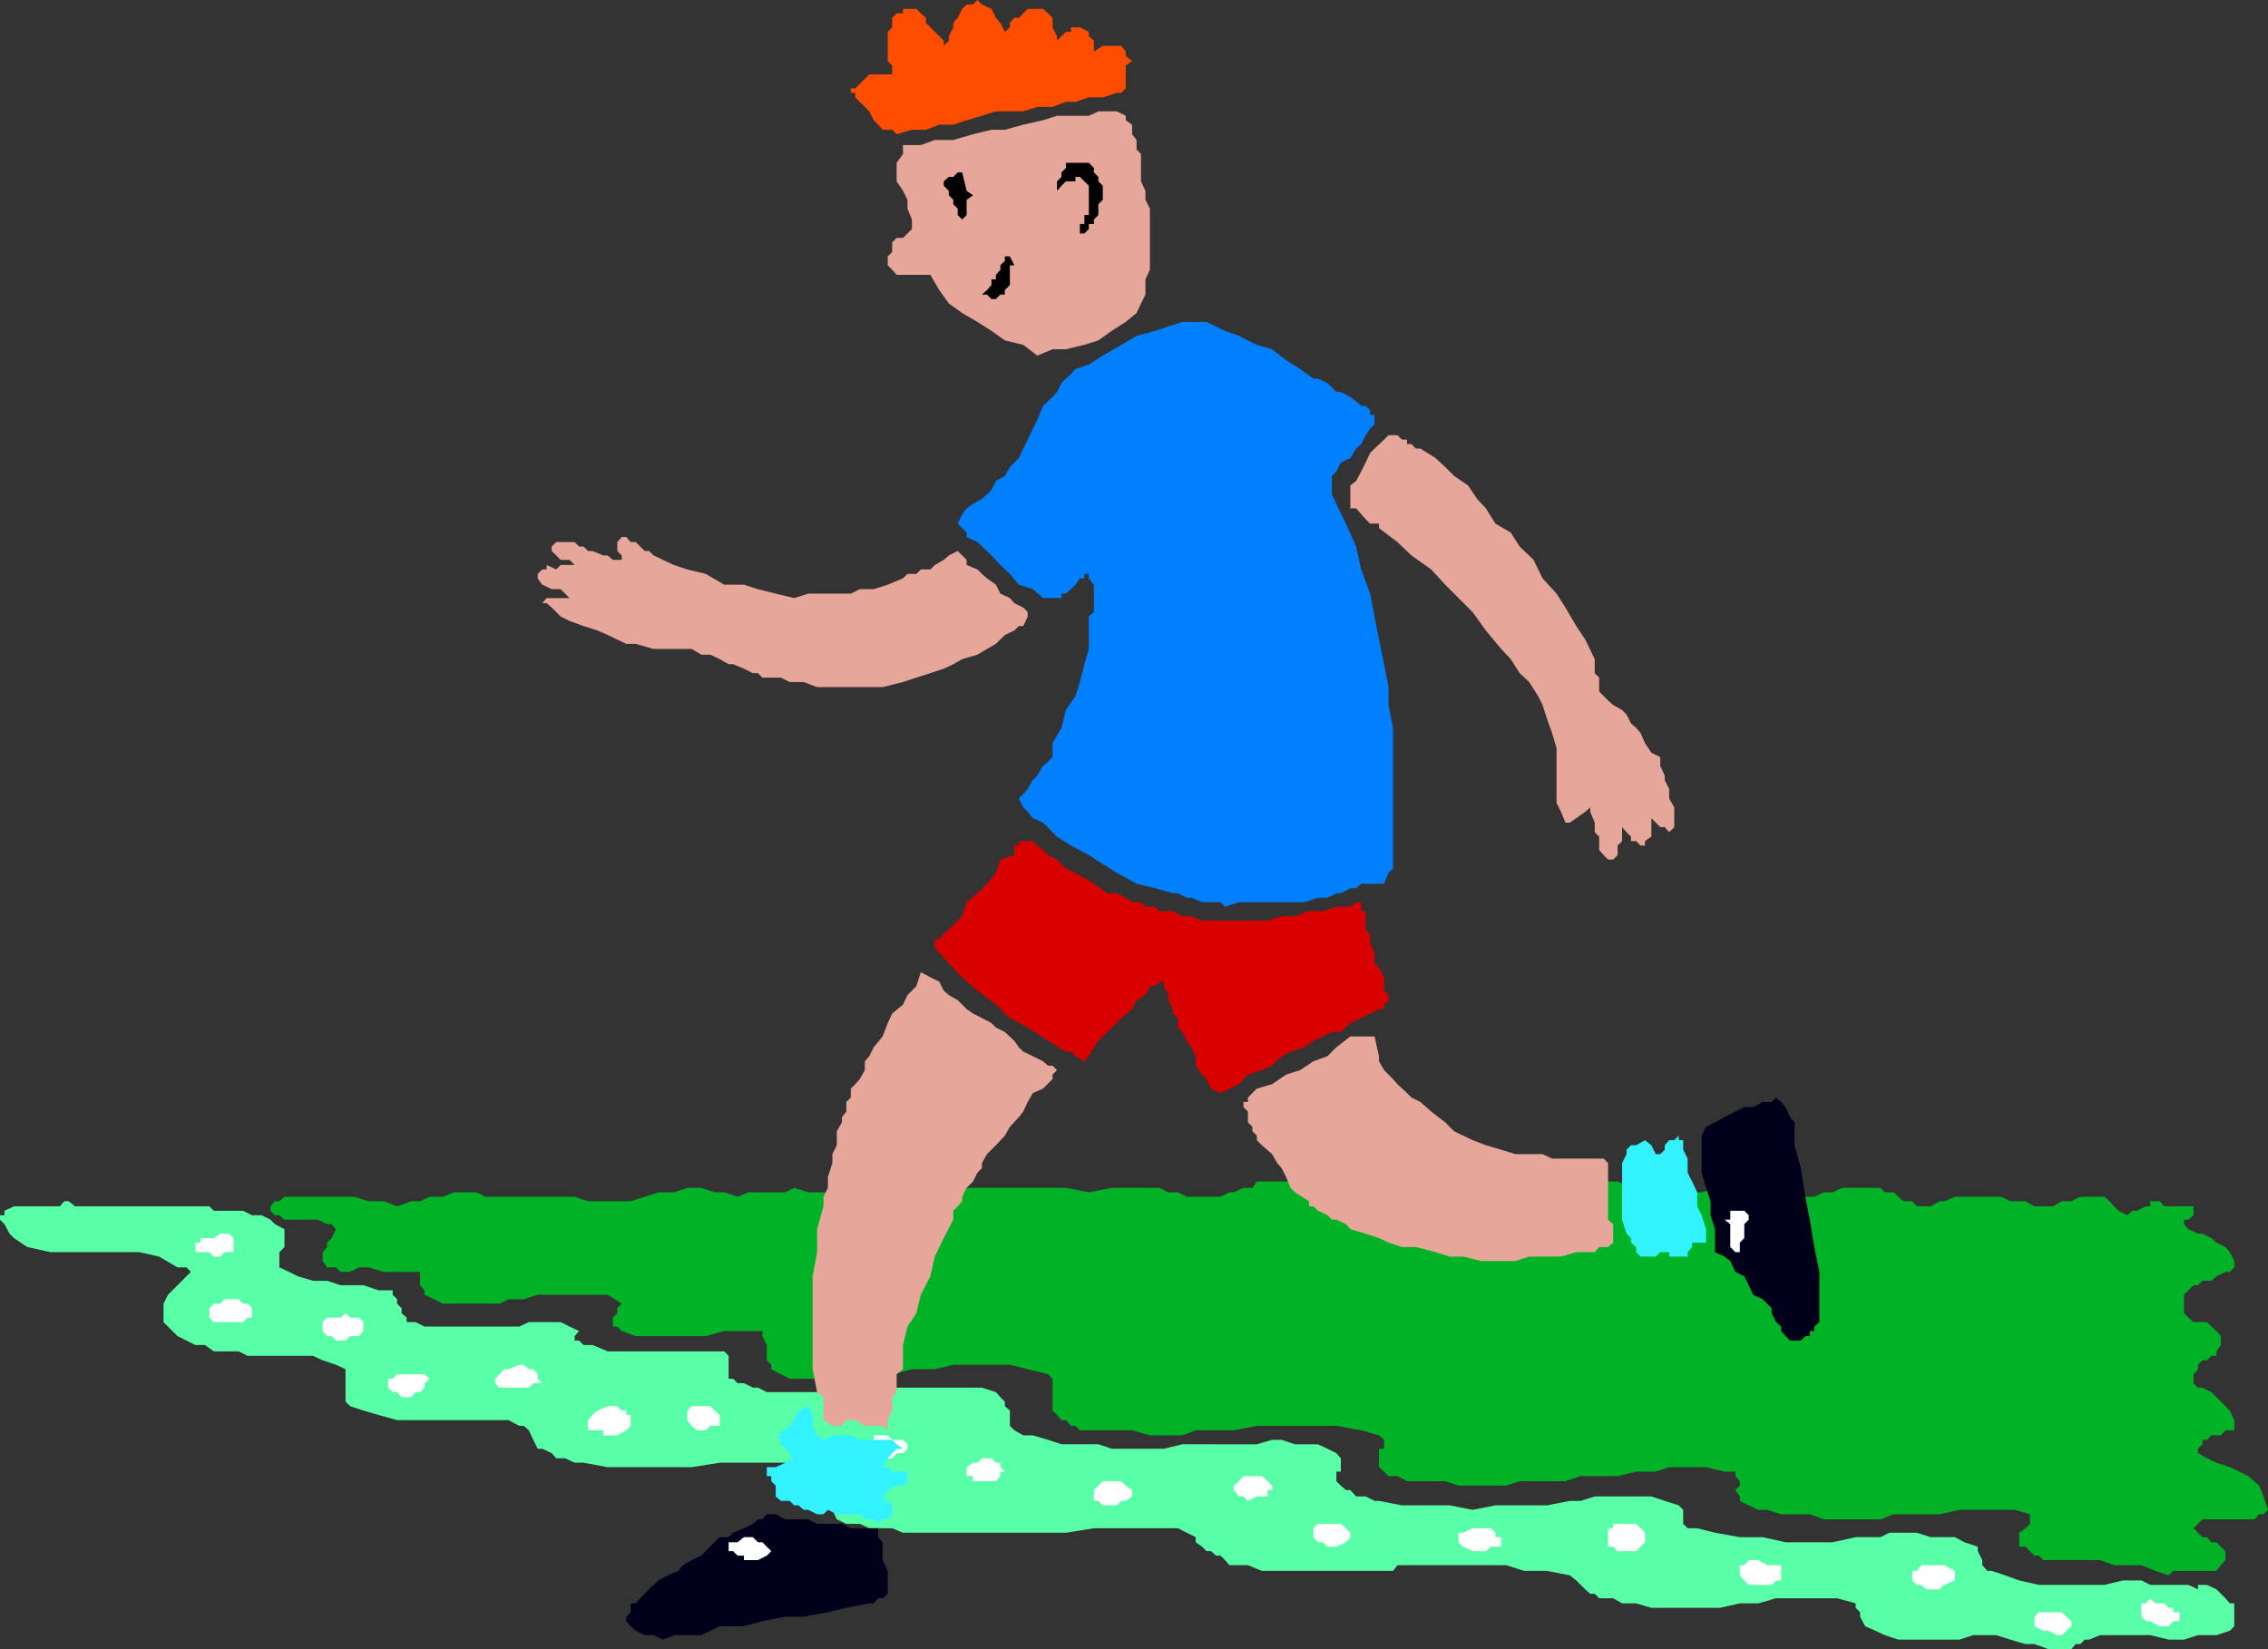 <svg xmlns="http://www.w3.org/2000/svg" width="356.402" height="259.199"><rect width="100%" height="100%" fill="#333333" stroke="none"/><path fill="#00b326" d="M151.2 186.7h16.3l3.602.698 3.597-.699h7.5l1.403.7h1.5l1.398.699h5.3l1.4-.7h.702l1.5-.699h1.399l.699-1h5.3l3.602 1H210l3.902.7h7.2l2.8-.7 3.899-1h8.898l1.403 1 1.398.7h3.602l1.5-.7h2.097l1.703-1h5.797l2.102 1h2.199l2.402.7h6.5l2.098-.7 2.402-1h2.2l1.398 1h1.5l.7.7h1.402l.8.699h5.2l1.5-.7H288l1.5-.699h6l.7.7h1.402l.699.699.8.703h1.399l.7.797h2.202l1.399-.797h.699l1.7-.703h7.202l1.5.703h2.399l1.398.797h2.903L324 188.8h1.5l1.402-.703h3.797l.801.703.7.797.702.703 1.399.699.8-.7h.7l1.398-.702h.703v-.797h1.5l.7.797h4.597V191l-.797.7h-.703v.698l.703.801 1.5.7h.7l1.398.699.8.703 1.4.699.702.8.7 1.4v1l-.7.698h-.703l-1.398.7-.801.703h-1.398l-.7.699h-.703l-.797.8-.703.7v2.898l.703.7.797.703h2.102l.699.699.8.7.7.8v1.398l-.7 1v.7h-.8l-.7.703h-.698l-.7.699v.7l-.703.8v1.398l.703.7h.7l1.398.703.8.797.7.703.7.699.702.7.7 1.5v1.6h-1.403l-.699.798h-1.5l-.7.703h-.698V227l-.7.7v.698l1.399.801 1.5.7 2.101.699 1.5.703 1.399.699 1.699 1.5.7 1.7.702 2.1-.703.7H355l-.7.8h-8.198l-.7.7-.703.7.703.698.7.7h.699l.699.8h.8l.7.7.7.703v1.398l-.7.801-.7.898h-6.8l-.7.7-2.1-.7-2.2-.898h-4.3l-2.2-.8h-8.898l-.7-.7h-.703l-.699-.7-.7-.702h-1v-2.2l1-.699.7-.699V238l-2.398-.7h-8.7l-3.101.7h-7.2l-2.101.8h-8.898l-2.2-.8h-4.5l-2.203-.7h-1.398l-1.5-.702-1.399-.7v-.699l-.703-1 .703-.699v-.7l-.703-.8v-.7H271l-2.898-.702H262.3l-2.102.703h-3.097l-2.903.699h-5.797l-2.402.8h-7.2l-2.1.7h-7.5l-2.098-.7h-6l-1.5-.8h-1.403l-.699-.7-.8-.702v-2.899h.8v-1.398l-.8-.703-2.798-.797-3.902-.703h-12.5l-3.598.703h-6l-2.101.797h-5.102l-2.797-.797H169.7l-.699-.703h-.7l-.8-.899h-.7l-.698-.8-.7-.7v-5L164.7 216l-3.199-.8-2.8-.7h-8.9l-2.898.7h-3.601l-3.102.8h-4.297l-2.203.7h-9.597l-1.403-.7-1.5-.8v-.7l-.699-.7v-2.402l-.7-1.398v-.8h-6l-2.898.8h-11l-2.203-.8-.699-.7h-.7v-1.402l.7-.7v-.8l.7-.7-2.2-1.398h-11l-2.2.7h-2.398l-1.402.698h-8.898l-1.403-.699-1.5-.699v-.7l-.7-.8v-2.102h-5.7l-2.398-.699h-1.5l-1.402.7h-1.5l-.7-.7h-1.398l-.703-1v-1.398l.703-.801v-.7l.7-.702.699-1.399-.7-.8h-.699l-1.5-.7H44.7l-.797-.699H43.2l-.699-.7v-.702l.7-.797h.702l.797-.703h11l2.203.703h2.399l2.101.797 2.2-.797H66l1.5-.703h2.102l1.699-.7h3.601l1.399.7h14l2.101.703h6.7l2.199-.703 2.199-.7h2.402L108 186.7h2.2l2.1.7h1.5l2.102.699 1.7-.7h5.8l1.399-.699 2.199.7h8.102l.8-.7h1.399l.699-1h2.902l1.7-.699h2.097l1.5.7h2.102l1.5 1h1.398"/><path fill="#59ffa6" d="M16.8 189.598h16.102l.7.703h4.597l1.403.699h1.5l1.398.7.7.698 1.5.801V196l-.798.8v2.4l1.5.698 1.399.7 2.398.703h2.203L53.5 202h3.602l2.398.8h2.2v.7l.702.7v.698l.7.7v.8l.8.7v.703h1.399l1.398.699h14.903l1.5-.7h5l1.398.7 1.5.7-.7.8v.7h.7l.7.698h1.402l2.398 1h18.3l.7.7v3.601h.7l.702.7h1l1.399.699h.8l1.399.703H133l.7-.703h20.6l2.2.703.7.797.702.703V221l.797.7v2.398l.703.703 1.399.797h1.5l2.398.703 2.102.699h5.8l2.098.7h8.203l2.899-.7H197.5l2.402-.7h1.5l2.098.7h3.602l1.5.7 1.398.698.7.801v2.102h-.7v1.5l.7.699.8.7h.7l.902 1h1.5l1.398.698h.7l3.6.7h7.5l3.602.703 3.598-.703h8.102l3.597-.7h1.703l2.2-.699h8.898l2.102.7 2.199.699.699.703v2.199l.7.7h1.5l2.8.698 3.902.7H277l3.602.8H288l3.602-.8h3.898l1.402-.7h4.297l2.203.7h3.797l1.5.8 2.102.7v.703l.699 1.398V246l.8.898h.7l2.102.7 2.199.8 3.101.7H330.7l2.903-.7h2.898l1.402.7h6l1.5.703v-.703h1.399l1.5.703 1.398 1.398.703.801h.7v3.598l-.7.703-2.101.699h-2.899l-2.203.7h-2.398l-2.899-.7H330l-1.7.7h-.698l-.7.698h-.703l-.699.801h-3.598l-2.203-.8h-1.398l-2.399-.7L313.7 257h-3.597l-2.2.7h-9.601l-2.102-.7-1.5-.7-1.597-.702-.801-1.5v-.7l-.7-.699V252l-2.902-.8h-9.597l-2.801.8h-2.899l-3.101.7H259.5l-2.398-.7h-2.2l-1.402-.8h-2.2l-.698-.7h-.7l-.8-.7-1.403-1.402-1-.8-3.597-.7H239.5l-2.8-.898h-17.098l-.7.898h-20.601l-2.2-.898H193.2l-.699-.8-.7-.7h-.698l-.801-.7h-.7l-.699-.702-1-.7v-.8l-1.402-.7-1.398-.699h-13.2l-4.402.7h-25.598l-1.703-.7h-3.597l-1.5-.699H133l-1.5-.7-.7-1.5-1.398-1.402v-.699l.7-1.699v-.7l.699-.8v-.7l-.7-.702h-1.699l-.703-.7h-14.597l-4.403.7H95.5l-3.8-.7h-1.4l-1.5-.699h-1.398l-.703-.8-1.5-.7H84.5l-.7-1.398-.698-1.5-.801-.703h-.7l-1.699-.899h-17.5l-2.902-.8-2.398-.7L55 221l-.7-.7v-5.1l-1.5-.7-2.1-.7-1.5-.702H38.901l-1.402-.7h-3.898l-1.403-1h-1.5L27.902 210l-1.5-1.5-.703-.7v-2.902l.703-1.398 2.2-2.2.699-.702.699-.7-.7-.699h-1.398L25 197.5l-3.098-.7h-14l-3.601-.8-2.102-1.402-.699-.7-.8-1.5-.7-.699V191h.7v-.7l1.5-.702h7.202l.7-.797h.699l1 .797h5"/><path fill="#fff" d="M36.7 194.598v2.203h-1.4l-.698.699h-1l-.7-.7H30.7v-1.5h.801v-.702h2.102l1-.7H36l.7.7m2.202 10.3.7.7v1.5h-.7l-.703.703h-4.597l-.7-.703v-1.5l.7-.7h1l.699-.699H37.5l.7.7h.702m17.5 2.199.7.703v1.398l-.7.801H55l-.7.7h-1.5l-.698-.7h-.7l-.703-.8v-1.4l.703-.702H53.5l.8-.7.7.7h1.402M84.5 216v.7l.7.698h-1.4l-.698.7H78.5l-.7-.7v-.699l.7-.699.7-.8h.702l1.7-.7h.699l.8.7h.7l.699.8m-17 .7-.8.698v.7l-.7.703h-.7l-.698.797h-1.5l-.7-.797H61.7l-.699-.703v-1.399h.7l.702-.699H66.7l.801.7m45.601 5.698v1.7h-1.5l-.7.703H109.5l-.8-.703-.7-.899v-1.5l.7-.699h2.902l.699.7.8.698m-14.699-.698v.698h.7v1.7l-.7.703-1.402.797h-2.2v-.797h-2.398v-1.602l.7-.8.8-.7L95.5 221H97l.7.7h.702m44.2 5.3v.7l-.7.698h-1l-.703.801h-1.5l-.699-.8-.7-.7h-.698V227l.699-.7v-.702h2.199l.7.703h1.702l.7.699m14.598 2.898v.7l.702.703h-.703V232l-.699.8h-3.598v-.8h-1v-1.402l1-.7h.7l.699-.699h1.5l.699.7h.7m42.702 3.601v.7h-.703v1H197.5l-1.398.698-.7-.699h-.703l-.797-1v-.699l.797-.7.703-.8h2.899l.898.8.703.7m-23 0 1 .7v1l-1 .698h-.703l-.699.7h-2.2l-.698-.7h-.7V234.2l1.399-1.398h2.898l.703.699M211.5 240.2l.7.698v.7l-.7.8-1.5.7h-1.398l-.7-.7h-.8l-.7-.8v-1.399l.7-.699h3.597l.801.7m47 .698v1.5l-.7.7-.698.703h-2.903l-.699-.703h-.8v-2.899h.8v-.699h3.602l1.398 1.398m-23.5 0v.7h.902v1.5h-1.601l-.801.703h-2.098l-1.5-.703-.703-.7v-1.5h.703l1.5-.699h2.899l.699.7M279.902 246v2.398h-.8l-.7.7h-3.601l-.7-.7-.699-.8V246h.7l.699-.8h1.5l1.398.8h2.203m27.298.898v1.5l-1.7.7-.7.703h-2.1l-.798-.703h-.703l-.699-.7v-1.5h.7l.702-.898h3.598l1.7.898m35.3 7.902h-1l-.7.798h-1.398l-1.5-.797h-.703l-.699-.703V252h.7l.702-.8.797.8h1.403l.699.7h.699v.698h1v1.403m-17-.001v.798l-.8.703-.7.699h-.7l-1.398-.7h-.8l-1.403-.702v-1.5l.703-.7H324l.7.7.8.703"/><path fill="#ff4d00" d="m157.902 5 .797-.7v-.702l.703-.797h.7l.699-.703.699-.7h2.402l.797.7.703.703v1.5l.7 1.398v1.5-.8L167.5 5h.8v-.7h1.4l1.402.7v.7l.8.698v1.7l1.399-.899h2.898l.703.899V8.8l1 .797-1 .703v3.597l-.703.7h-.699l-2.2.703h-2.198L169 16h-1.5l-2.098.8H163l-2.2.7h-4.3l-2.2.7-2.398.698-2.101.7h-2.2l-2.101.8h-2.2l-2.398.7-.703-.7h-1.5l-.699-.8-.7-.7-.698-1.398-2.2-2.2v-.702h-.703v-.7h.703l2.2-2.199h3.597v-1.398l-.699-.703V5l.7-.7V2.8l.702-.702h1v-.7H144l.7.7.8.703v.797l.7.703.702.699 1.399 1.398V7.2l.8-.8v-.7l.7-1.398v-.703l.699-.797.7-1.403.702-.699h1l.7-.699.699.7 1.5.698.699 1.403.7.797.702 1.402"/><path fill="#e6a699" d="m179.3 47.7.7-1.4v-2.402l.7-1.5v-9.597l-.7-1.403V30l-.7-1.5v-4.3l-.698-.7V22l-.7-.902v-1.5l-1-.7V18.2l-1.402-.7h-2.898l-1.5.7h-5l-2.2.698-3.101.7-2.899.8h-2.101l-2.899.7-3.101.902h-2.899l-2.203.8h-2.797v1.4l-1 1.398V28.5l1 1.5.7 1.398v1.403l.699 1.699V36l-1.399 1.398h-1l-.703.7v1.5l-.699.703v1.398l.7.7.702.8h5.297l1.403 2.399 1.5 2.101 2.097 1.5 2.403 1.399L155.8 52l2.101 1.5 2.899.7 2.2 1.697 2.402-1h2.098l2.902-.699 2.2-.699 2.097-1.5 2.203-1.402 1.7-1.399.699-1.5"/><path fill="#0080ff" d="M187.2 50.598h2.402L192.5 52l2.2.8 2.8 1.4 2.402.698 2.2 1.7L204.3 58l2.101 1.5h.7l1.5.7L210 61.597h.7l1.5.8.902.7.8.703h.7l.699.699v.7H216v1.5l-.7.698-.698 1-.7 1.403-.8.699-.903 1.5-1.5.7-.699 1.398-.7.703v2.898l.7 1.5 1.5 3.102 1.602 3.597.8 3.602 1.399 3.8.699 3.598.7 3.602.8 3.898.7 3.602v2.8l.702 3.598V136.5l-.703.7-.699 1.698h-3.598l-.8.7h-.903l-1.5.8H210l-1.398.7h-1.5L205 141.8h-10.3l-2.2.699-.7-.7h-2.898l-1.703-.702h-.699l-1.398-.7h-.801l-2.801-.8-2.898-.7-3.102-1.699-2.2-1.398-2.198-1.403-2.801-1.5-2.2-1.398-2.199-2.2-1.601-.702-.801-1-.7-.7-.698-1.398.699-.7.699-.8.8-1.402.7-.7.902-1.5.797-.699.703-.699v-2.2l1.399-2.402.699-2.8 1.5-2.2.7-2.199.702-2.8.7-2.399v-5.102l.8-.699v-4.3l-.8-1v-.7h-.7v.7h-.703l-.699 1-.7.699-.8.703h-.7v.7h-2.898l-1.601-1.402-2.2-.7L158.7 90.2l-1.5-1.398-1.398-1.5-2.2-2.102-1.699-.8v-.7l-.703-.7-.699-.7.7-1.5.702-.902 1-.699 1.399-.8.8-.7.7-.699.699-1.402 1.402-.797.797-1.403L160.102 72l.699-1.5.699-1.402.8-1.7L163 66l.902-2.2 1.5-1.402.7-.8.699-1.399.699-.699.8-.7.7-.8 2.102-.7 2.199-1.402 2.898-1.699 2.403-1.398L181.5 52l2.102-.7 2.199-.702h1.398"/><path d="M172.602 27.8v.7l.699.7v2.198l-.7.7V33.8l-.699.699v.7h-.8v.8l-.7.7h-.703v-1.5h.703v-1.4h.7v-4.6l-.7-.7-.703-.7H169v.7h-1.5l-.7.7-.698.8v-1.5l.699-.7v-.702l.699-.7v-.8h3.602l.8.8v.7l.7.703m-20.7 2.2 1 .7-1 .698v2.403l-.703.699-.699-.7v-1l-.7-.702v-.7l-.698-.699V30l-.801-.8v-.7l.8-.7h.7l.699-.702h.7l.702 2.902m7.5 11.7h-.703v3.1l-.797.798v.703h-.703L156.5 47h-.7l-.698-.7h-.801l.8-.702.7-.797v-.903h.699V43.2l.7-.8v-.7l.702-.699v-.7h.797l.703 1.4"/><path fill="#e6a699" d="m223.2 70.5 2.402 1.5 1.5 1.398 1.398 1.403 2.2 1.5 1.402 2.097 1.398 1.5 1.5 2.403 2.402 1.398 1.399 2.2L241 88l1.402 2.898 2.2 2.403L246 95.5l1.7 2.898 1.402 2.102 1.5 3.098v2.203l.699.699v2.2l1.398 1.398.801.703 1.402.797.7.703.699 1.398.8.7.7.8.699 1.602 1 1.5 1.402.699v1.398l.7 1.5v.7L262.3 124v1.5l.8 1.398V130l-.8.8-.7-.8h-.699l-.703-.7-.699-.702v2.902l-1 .7v.698h-.7l-.698-.699h-.801v-.699l-.7-.7-.699-.8v-.7 2.9l-.703.698v1.5l-.699.7h-.8l-.7-.7-.7-.8V131.5l-.698-.7v-1.5l-.7-1.702v-.7l-.8.7-1.403 1-1 .703H246l-.7-1.703-.698-1.399v-8.601l-.7-2.399-.8-2.199-.7-2.2-.703-1.402-1.398-2.199-1.5-1.398-1.399-2.203-1.5-1.598-2.402-2.902-2.098-2.899L229.2 94l-2.097-2.102-2.2-2.398-3.101-2.2-2.2-2.1L216.7 83v-.7h-1.398l-.7-.702-.699-.797-.8-.903h-.903v-3.597l.903-.703.8-1.5.7-1.399.699-1.5.699-.699 1.5-1.402.7-.7h1.402l.699.7h.8v.703h.7l.699.699h.7M102.7 87.3l3.202 1.5 2.098.7 2.902.7 2.899 1.698h3.101l2.2.7 2.8.703 2.899.699 2.199-.7h6.7l1.402-.702h2.199l2.199-.7 2.402-1 .7-.699H144l.7-.699h1.5l.702-.7 1.399-.8.8-.7 1.399-.702.7.703.702.699v.8l1.7.7.699.7.8.698 1.399 1 .7 1.403 1.5.699.702.8 1.399.7.699.7v.698l-.7 1.5h-.698l-.7.7-1.5.703-1.402 1.398-1.398.801-1.5.898-2.403.7-1.398.8-1.5.7-2.102.703-2.199.699-2.098.7-3.203.8h-10.297l-2.101-.8h-2.2l-1.402-.7h-2.898l-.7-.7h-.8l-1.399-.702-1.703-.7h-.699l-1.398-.8-1.5-.7h-1.403l-1.5-.898h-6l-2.797-.8h-1.5L95.5 99.8l-1.598-.702-2.203-.7-2.199-.8-1.398-.7-.7-.699-.703-.699-.797-.7H85.2l.703-.8H89.5l-.7-.7-.698-.702h-1.403l-1.5-.7-.699-1V90.2l.7-.699h.702v-.7l1.5.7.7-.7H90.3L89.5 88h-1.398l-1.403-1.402v-.7l.703-.699h2.899l.699.7h.7l.702.699h.7l1.699.703h.699l.8.699h1.4v-.7l-.7-.702v-1.399l.7-.8h.702l.7.8h.8l1.399 1.399H102l.7.703"/><path fill="#d90000" d="m164.7 134.398 1.402.7 1.398 1.402 1.5.7 1.402.8 1.5.898 2.098 1.5h1.5l1.402.7 1 .703h1.399l.699.699h1.5l.7.7h2.1l1.5.8h1.4l1.702.7H199.2l2.203-.7h2.098l2.2-.8h2.202l2.098-.7h2.2l.902-.7h.8v1.4h.7v2.898l.699.703v1.5l.699 1.398v1.7l.7.699.8 1.5v2.101l.7.7v.8l-.7.7v.699h-.8l-1.4.703-1.398.699-1.703.8-1.5 1.4h-1.398l-1.399.698-1.5.7-1.402 1-2.2.703-1.398.699-1.5 1.5-1.601.7-2.2.698-1.402 1.5-1.5.7-1.398.703-1.5-.703-.7-1.5-.699-.7-1-1.398V166l-.703-1.402-.699-1-.7-1.399-.698-.699V160l-.801-.7v-.702l-.7-1.399v-.8l-.699-1.399v-.7h-.703l-.699.7h-.8l-.7 1.398-1.398.801-.7 1.399L176.2 160l-.699.8-1.5 1.4-1.398 1.398-.7 1-.8 1.402-.7.8L169 166l-.7-.7h-.8l-2.8-1.702-3.2-2.098-2.8-1.5-2.2-2.102-2.898-2.199-2.403-2.101-2.097-2.2-2.2-2.398v-1.402h.7l.699-.797 1.5-1.403 1.398-1.398.703-2.2 1.7-1.402 1.5-1.5 1.398-1.699.7-2.101 2.202-.7v-1.5h.7v-.699h2.199l.699.7.902.699.797.8"/><path fill="#e6a699" d="m149.102 156.398 1.398.801 1.402 1.399 1 .703 1.399.699 1.5.8.699.7 1.402.7 1.5 1.398.7 1 .699.703 1.5.699 1.601.8.797.7h.703l.7.7-.7.698v.7l-1.5 1.5-1.601.703-.801 1.398-.7 1.5-.698.899-1.403 1.5-.797 1.402-1.402 1.5-1.398 1.398-.801 1.403v.797l-.7.703-.699 1.398-1 1-.703 1.399v.703l-.699.797-.7.703v1.398l-1.5 2.899-1.398 2.902-.703 3.098-1.5 2.902-.699 2.898-1.398 2.102-.7 2.898v3.801l-1 .801v2.8l-.703.798v2.101l-.699 1.5v1.602l-.8-.703h-2.798l-1.5-.899H133l-.7.899h-1.5l-1.398-.899v-3.601l-1-.797-.703-3.602v-14.601l.703-3.797v-3.602l1-3.601v-1.5l.7-1.399V185l.699-2.2v-1.402L131.5 180v-2.2l.8-1.402v-.8l.7-.899v-1.5l.7-.699v-1.402l.702-.7.7-.8.8-1.399v-1.398l.7-.801.699-1.402 1.398-1.7.801-2.097.7-1.5 1.702-1.403.7-1.5L144 155l.7-2.2 1.5.798 1.402.703.699 1.398.8.7M216.7 166v.8l.8 1.4.7.698.702.7.7.8 1.5 1.403.699.699 1.398.7 1.703 1.5 2.2 1.698 1.398 1.403 2.902 1.398 2.098.801 2.402.7 2.2.698h4.3l1.5.7H252l.7.703v8.898l.8.7v2.902l-.8.699h-1.4l-.698.8h-2.903l-2.398.7h-5l-2.2.7h-5.3l-2.899-.7h-2.101l-2.2-.7-3.101-.8h-2.2l-2.1-.7-1.5-.702-2.098-.7-2.403-.699-.699-.8-1.5-.7h-.7l-.698-.699-1.5-.7-.7-.702h-.703v-.797l-2.199-1.403-.7-.699-.698-1.699-.7-1.402-.703-.797-.797-1.403-1.601-1.398-.801-.8v-.7l-.7-.7v-.702l-.698-.7V174.7l-.7-.699v-.8h.7v-.7l1.398-1.402 2.402-.7 2.2-1.5 2.199-.699 2.101-1.398 2.2-.801 1.398-1.402 2.2-1.7h3.8l.7 3.102"/><path fill="#00001a" d="M282 176.398V180l1 3.598.7 4.5.702 3.601.7 4.301.8 3.898v7.903l-.8.699v.7h-.7v.8h-.703l-.699.7h-1.7l-.698-.7-.7-.8v-.7l-.8-.7-.7-1.402v-.8l-.703-.7-.699-.699-1.5-.699-.7-1.5-.698-1.402-1.403-.7-.797-1.699-.902-.699-1.5-.7v-3.6l-.7-2.2v-2.2l-.698-2.1-.7-2.4v-5.8l.7-1.402 1.398-.7 1.5-.8 1.7-.899 1.402-.699h1.398l1.5-.8h1.402l.7-.7.8.7.7.8.699 1.598.699.8"/><path fill="#33f2ff" d="m264.5 180.7.7 1.398v2.203l.702 1.398.797 1.7v2.199l.703 1.402.7 2.2v2.1h-2.2v.7l-.703.8v.7h-2.898v-.7h-1.399l-.703.7h-2.398l-.7-.7v-.8l-.8-.7v-.702l-.7-.7-.699-2.199v-8.898l.7-1.403v-.699l.699-.699h.8l1.399-.8 1 .8.7 1.398h.702l.7-.699V180l.699-.8h.8l.7-.7v.7h.699v1.5"/><path fill="#fff" d="M274.8 191v.7l-.698.698v2.2l-.7.703v1.5h-.703l-.797-.801v-3.602L271 191.7h.902v-1.398h2.2l.699.699"/><path fill="#33f2ff" d="M127.7 222.398v1.7l.702 1.5 1 .703 1.399-.703h2.898l1.403.703h5.097l.703.699 1 .7h-1l-.703.698-.699.801-.8 1.399h.8l.7.703h2.402v1.5l-.7.699h-1l-1.402.7-.8 1.698h.8l.7.7V238l-.7.8h-.8l-.7.7-.7-.7h-1.398l-.8-.8H131.5l-1.398-.7-.7.7h-1l-1.402-.7h-.7l-.8-.702h-.7l-.698-.7h-1.403l-.797-.699V233.5l-.703-.7v-.8h-.699v-1.402h1.402l1.5-.7.7-.699.699.7-.7-1.5-.699-.7-.703-.699v-.7l-.797-.702h.797v-.797h.703l.7-.703.699-.899.699-1.5L127 221l.7 1.398"/><path fill="#00001a" d="M133.7 240.2h4.3v1.398l.7.8v2.801l.8 1.7v3.601l-.8.7h-.7l-.7.8h-.698l-3.602.7-2.898.698-3.801.7h-2.899l-3.601.703-2.899.797h-3.8L110.199 257h-4.297l-1.703.7-1.5-.7h-1.398l-1.399-.7-.8-.702-.7-.797v-.703l.7-.7V252h.8l.7-.8.699-.7 1.398-1.402.801-.7 1.402-.8 1.7-.7.699-.898 1.398-.8 1.5-.7.703-.7 1.399-1.402.8-.8h1.399l.7-.7 1.702-.699 1.399-.699.8-.7h.7l.699-.8h1.402l1.5.8H127l1.402.7h3.899l1.398.7"/><path fill="#fff" d="m121.2 243.8-.7.7-1.398.7h-2.2v-.7h-1l-.703-.7h-.699v-1.402h1.402l1-.8h1.399l.8.8h.7l.699.7.7.703"/></svg>
